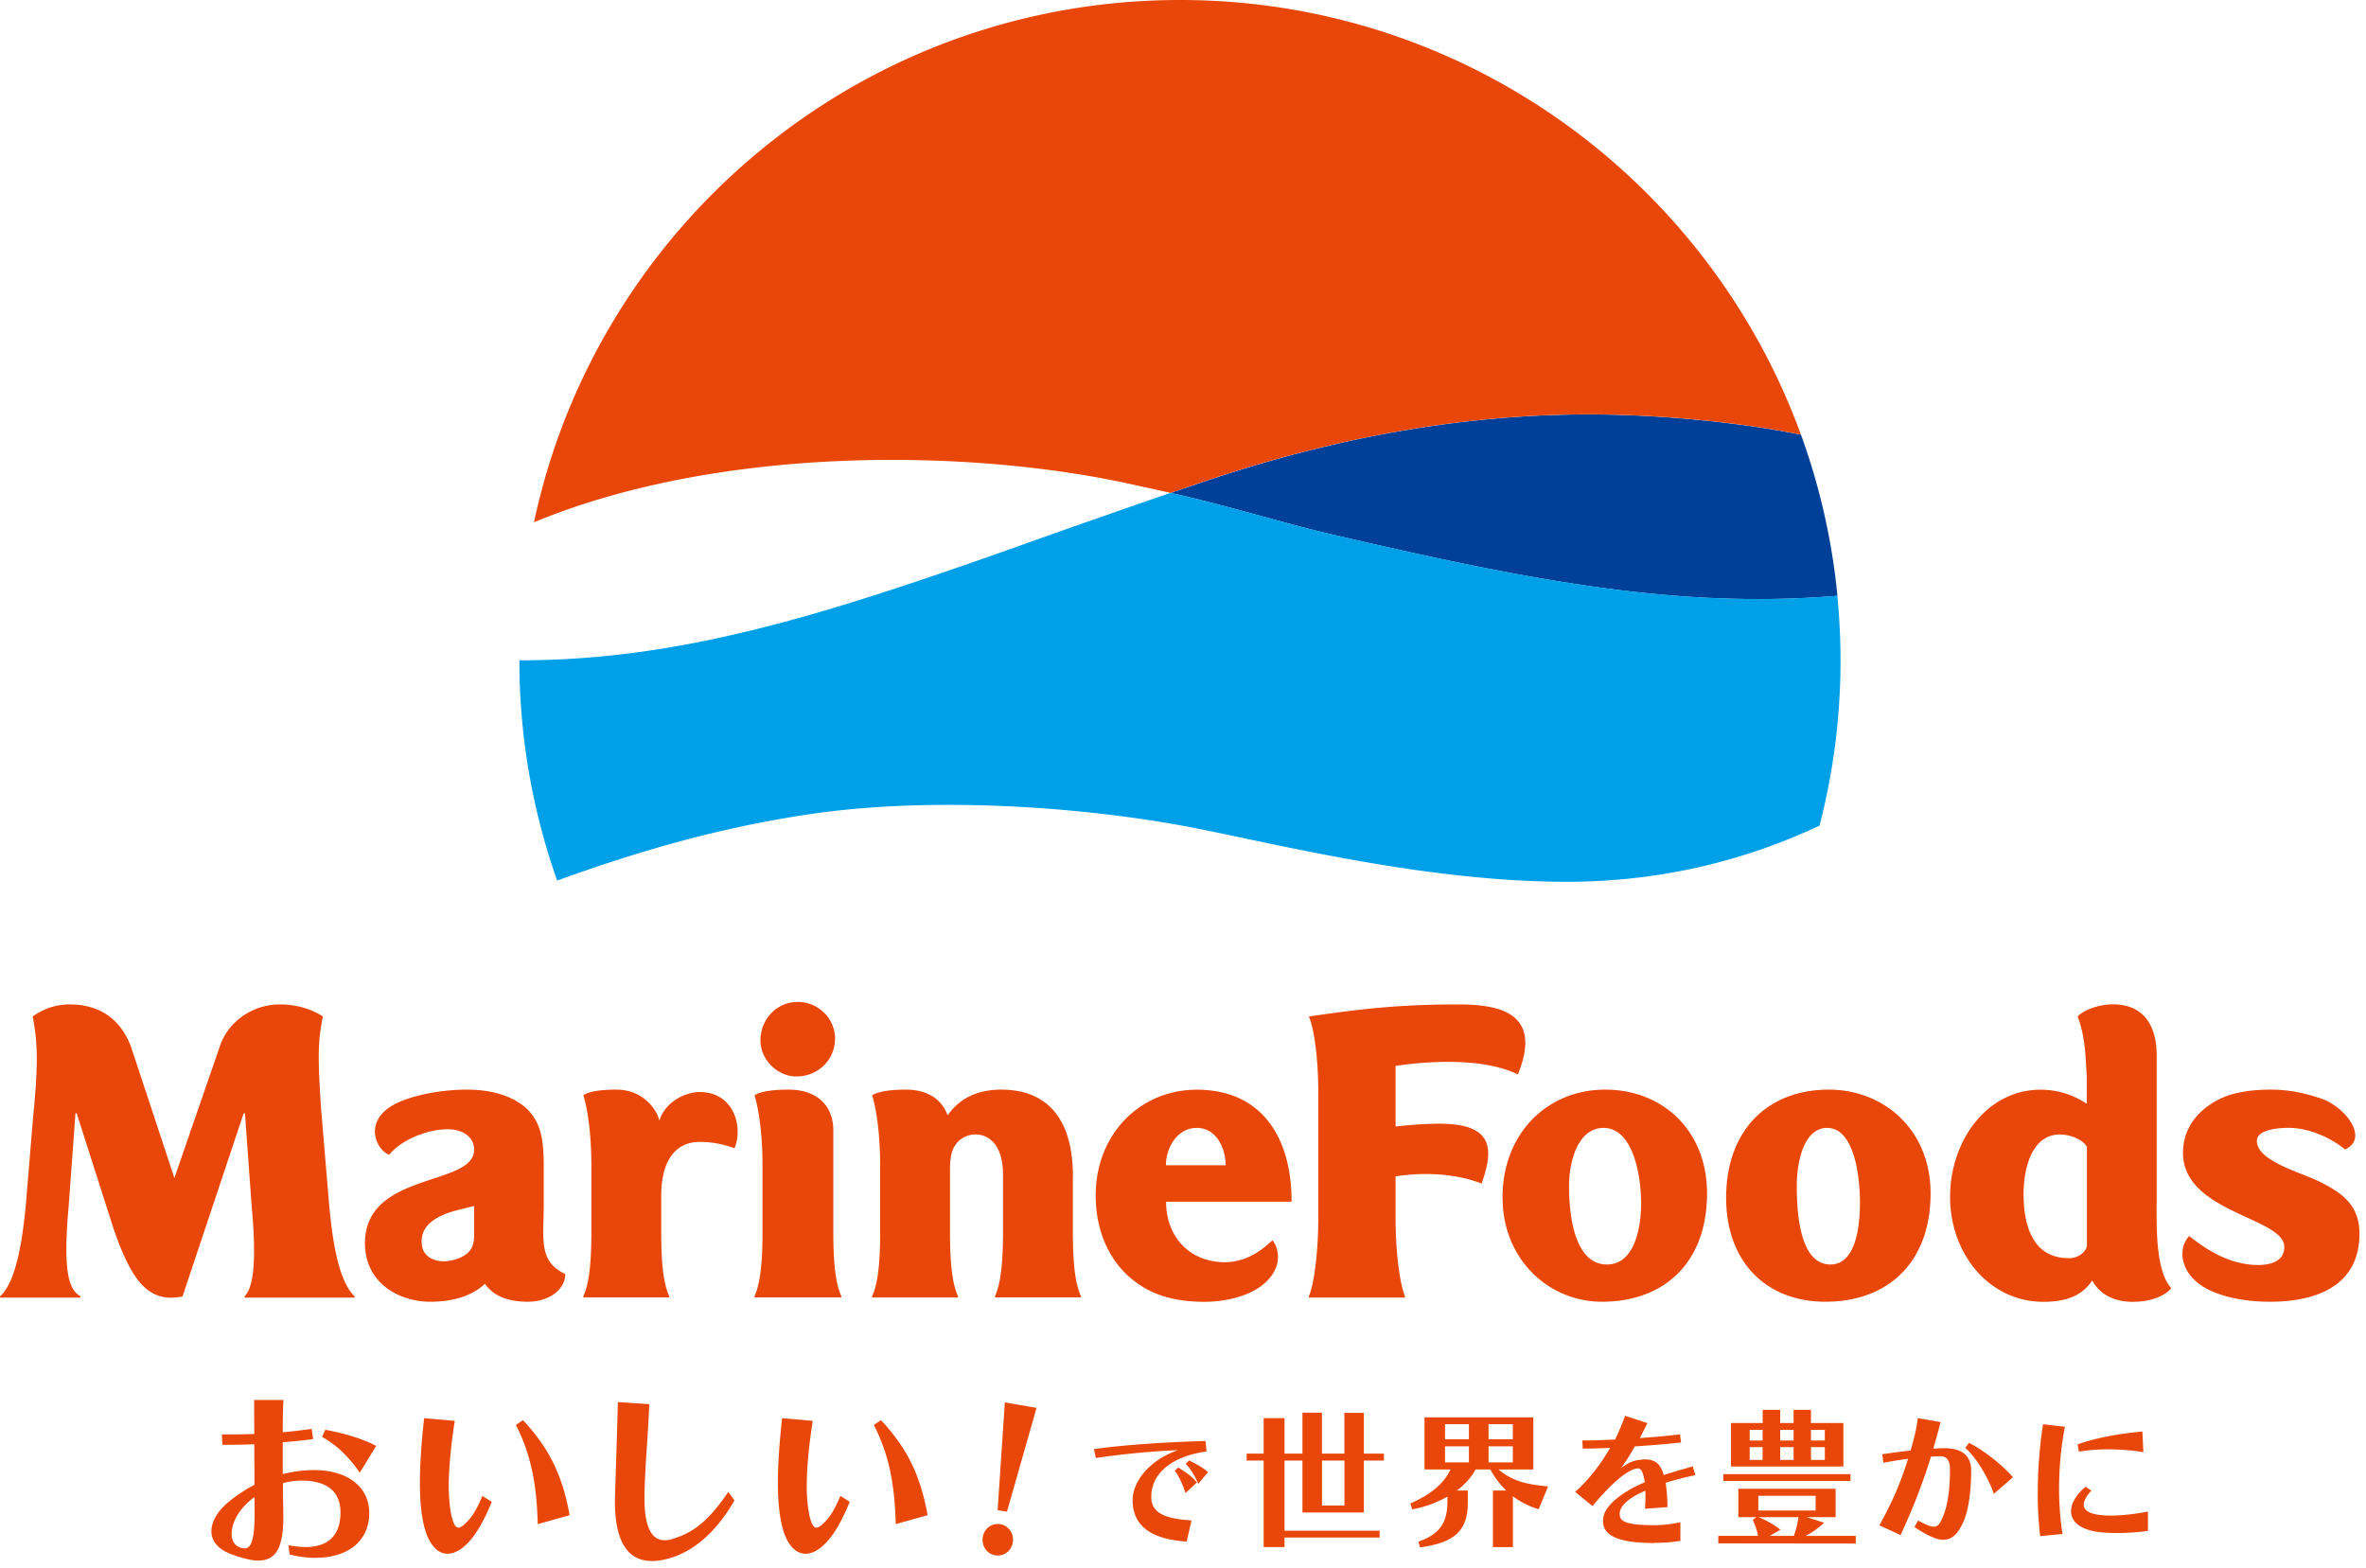<svg width="264" height="175" viewBox="0 0 264 175" fill="none" xmlns="http://www.w3.org/2000/svg"><path d="M148.21 59.547c23.06 5.395 39.158 8.394 56.813 6.943a73.528 73.528 0 00-4.069-17.982c-6.669-1.345-14.709-2.105-21.503-2.238-14.373-.283-29.401 2.185-44.685 7.333a413.28 413.28 0 00-4.14 1.406c6.377 1.415 12.277 3.3 17.593 4.538h-.009z" fill="#004098"/><path d="M131.662 0c-35.417 0-64.986 24.979-72.08 58.281 20.786-8.606 48.666-8.244 66.764-4.22 1.441.32 2.865.629 4.272.938a449.95 449.95 0 014.139-1.406c15.285-5.148 30.322-7.616 44.686-7.333 6.811.133 14.834.885 21.503 2.238C190.65 20.211 163.513 0 131.662 0z" fill="#E94709"/><path d="M90.256 90.874c12.507-1.893 28.711-1.097 41.652 1.265 9.084 1.663 26.465 6.262 42.908 6.262 8.589 0 18.23-1.583 28.207-6.262a73.413 73.413 0 002.344-18.451c0-2.433-.124-4.83-.354-7.209-17.646 1.45-33.744-1.548-56.803-6.943-5.316-1.239-11.216-3.123-17.594-4.538a1448.362 1448.362 0 00-17.035 5.97c-22.025 7.82-37.787 12.72-55.628 12.72a73.433 73.433 0 004.22 24.58c11.056-4.024 19.742-6.138 28.1-7.403l-.017.01z" fill="#00A0E9"/><path d="M141.975 138.401c.566.654.999 2.167.115 3.635-1.566 2.583-5.431 3.29-8.014 3.237-2.662-.062-5.21-.53-7.554-2.353-2.919-2.255-4.263-5.82-4.263-9.499 0-6.864 4.944-11.817 11.295-11.817 6.935 0 10.561 4.944 10.561 12.498h-14.002c0 3.927 2.636 6.749 6.555 6.749 2.919 0 4.785-2.008 5.316-2.442l-.009-.008zm-5.219-8.368c0-1.911-1.026-4.166-3.22-4.166-2.193 0-3.44 2.229-3.44 4.166h6.66zm-47.888-9.906c2.379 0 4.307-1.831 4.307-4.228 0-2.22-1.848-4.087-4.14-4.087-2.423 0-4.183 1.955-4.183 4.308 0 2.088 1.849 4.007 4.007 4.007h.009zm4.113 17.381c0 4.139.38 5.988.893 7.138v.141h-9.685v-.141c.513-1.159.893-3.007.893-7.138v-7.368c0-5.352-.893-7.899-.893-7.899s.654-.646 3.794-.646 4.998 1.752 4.998 4.529v11.384zm26.738-6.2c0-7.589-3.9-9.712-7.996-9.712-2.326 0-4.502.743-5.988 2.874-.637-1.795-2.247-2.874-4.626-2.874-3.14 0-3.794.645-3.794.645s.893 2.548.893 7.899v7.368c0 4.14-.372 5.988-.894 7.138v.142h9.58v-.142c-.522-1.158-.894-3.007-.894-7.138v-7.182c.018-.902.107-1.884.637-2.601.46-.69 1.38-1.132 2.159-1.132 1.671 0 3.122 1.292 3.122 4.511v6.395c0 4.14-.38 5.989-.893 7.138v.142h9.579v-.142c-.513-1.158-.893-3.007-.893-7.138v-6.2l.008.009zm-53.734-1.168c0-5.351-.893-7.899-.893-7.899s.548-.645 3.688-.645c3.344 0 4.706 2.742 4.785 3.485.673-2.22 3.043-3.22 4.494-3.22 3.839 0 4.882 3.901 3.9 6.28-1.017-.363-2.184-.707-3.9-.707-2.724 0-4.281 2.131-4.281 6.041v4.033c0 4.14.371 5.988.893 7.138v.142h-9.58v-.142c.523-1.158.894-3.007.894-7.138v-7.368zm-5.316 4.803v-3.927c0-2.848.088-5.688-2.194-7.554-1.778-1.424-4.202-1.866-6.342-1.866-3.335 0-6.9.805-8.58 1.91-2.998 1.955-1.424 4.936-.115 5.36 1.185-1.539 4.078-2.848 6.546-2.848 1.521 0 2.919.77 2.919 2.291 0 4.122-12.18 2.397-12.18 10.42 0 4.476 3.839 6.536 7.28 6.536 2.927 0 4.935-.866 6.102-2.007.894 1.264 2.38 2.007 4.803 2.007 2.3 0 4.166-1.326 4.166-3.095-2.98-1.363-2.414-3.945-2.414-7.236l.009.009zm-10.128 5.67c-1.725.451-3.193-.239-3.432-1.468-.416-2.15 1.23-3.45 4.122-4.149l1.672-.416v3.255c0 1.177-.301 2.247-2.362 2.787v-.009zm118.826-20.715c2.813-6.899-2.088-7.81-6.661-7.81-7.094 0-11.304.584-16.664 1.344.522 1.159 1.053 4.343 1.053 8.483v13.993c0 4.14-.531 7.598-1.053 8.748v.141h10.729v-.141c-.513-1.159-1.052-4.617-1.052-8.748v-4.635c3.069-.478 6.669-.345 9.597.805 1.433-3.98 1.052-6.342-3.671-6.652-1.937-.123-5.148.186-5.926.283v-6.757c3.538-.54 9.791-.956 13.657.955l-.009-.009zm-1.715 13.763c0-7.218 5.024-12.065 11.455-12.065 6.43 0 11.366 4.582 11.366 11.569 0 7.749-4.785 12.1-11.729 12.1-5.97 0-11.092-4.776-11.083-11.604h-.009zm15.462.539c0-3.043-.911-8.332-4.184-8.332-2.822 0-3.857 3.626-3.857 6.519 0 3.29.628 8.721 4.228 8.721 3.052 0 3.822-4.016 3.822-6.908h-.009zm9.49-.539c0-7.501 4.6-12.065 11.455-12.065 6.254 0 11.357 4.582 11.357 11.569 0 7.749-4.785 12.1-11.728 12.1-6.528 0-11.084-4.351-11.084-11.604zm14.931.539c0-3.043-.663-8.332-3.662-8.332-2.547 0-3.387 3.626-3.387 6.519 0 3.29.433 8.721 3.75 8.721 2.768 0 3.299-4.016 3.299-6.908zm36.735 3.733c2.096 1.663 4.511 3.113 7.394 3.228 1.283.053 3.238-.212 3.22-2.025-.035-3.282-11.233-3.804-11.304-10.429-.027-2.644 1.495-4.608 3.582-5.793 1.778-1.053 4.166-1.318 6.201-1.318 1.512 0 3.237.194 5.572.973 2.804.937 5.44 4.484 2.724 5.705-1.547-1.292-3.909-2.326-5.97-2.406-1.203-.044-3.865.124-3.865 1.433 0 2.308 4.918 3.503 7.102 4.617 2.362 1.212 4.343 2.521 4.343 5.758 0 6.112-5.298 7.589-9.959 7.589-2.282 0-4.379-.327-6.183-1.034-3.83-1.495-4.308-4.759-2.857-6.298zm-3.628-3.68v-16.47c0-3.865-1.901-5.705-4.856-5.705-1.751 0-3.343.708-3.962 1.345.858 2.282.884 4.44 1.017 6.748v2.999c-1.645-1.079-3.335-1.566-5.157-1.566-5.979 0-10.092 5.688-10.092 11.968s4.299 11.702 10.428 11.702c3.255 0 4.609-1.167 5.431-2.379.761 1.415 2.282 2.379 4.494 2.379 3.237 0 4.325-1.521 4.325-1.521-1.725-1.893-1.636-6.643-1.636-9.491l.008-.009zm-9.853 6.147c-1.415 0-2.716-.513-3.538-1.592-1.185-1.521-1.46-3.679-1.46-5.59 0-2.698.858-6.616 4.051-6.616 1 0 2.468.442 3.017 1.371v11.003c0 .451-.664 1.433-2.07 1.433v-.009zM24.492 116.873c.876-2.795 3.627-4.785 6.723-4.785 2.538 0 4.192.929 4.811 1.344-.566 2.866-.583 4.441-.203 10.261l.92 10.95c.274 2.742.814 8.102 2.822 10.022v.141H27.296v-.141c.779-.841 1.442-2.963.788-10.022l-.752-10.411h-.142l-6.828 20.45c-3.689.717-5.617-1.486-7.722-7.668l-4.087-12.782h-.132l-.761 10.411c-.655 7.191 0 9.279 1.327 10.022v.141H0v-.141c2.008-1.769 2.592-7.368 2.866-10.022l.849-10.216c.628-6.298.416-8.438-.07-10.995.521-.353 1.927-1.344 4.139-1.344 3.954 0 5.953 2.291 6.855 4.785l4.82 14.586 5.033-14.586zm4.343 57.28c-.69 0-1.557-.195-2.901-.664-1.937-.69-2.344-1.804-2.344-2.609 0-1.097.699-2.282 1.963-3.317a16.724 16.724 0 012.84-1.866c0-.779 0-1.575-.01-2.353 0-.743-.008-1.477-.008-2.176a68.243 68.243 0 01-2.883.062h-.681l-.054-1.159h.956c.796 0 1.69-.017 2.618-.044h.044c-.018-1.477-.018-2.777-.018-3.697v-.098h3.264v.098c-.044.76-.07 1.999-.07 3.502a71.64 71.64 0 003.13-.362l.098-.018.16 1.132-.098.018c-.92.133-1.973.239-3.29.345v3.556a14.138 14.138 0 013.502-.451c3.733 0 6.148 1.875 6.148 4.785 0 3.087-2.309 5.006-6.033 5.006-.84 0-1.778-.115-2.786-.354l-.062-.017-.133-1.026.124.017c.699.115 1.274.177 1.76.177 2.566 0 3.919-1.327 3.919-3.847 0-2.946-2.344-3.565-4.308-3.565a8.16 8.16 0 00-2.114.283c0 1.176.027 2.291.044 3.211v.592c0 3.388-.822 4.83-2.75 4.83l-.027.009zm-.442-7.094a9.14 9.14 0 00-1 .867c-.955.955-1.548 2.202-1.548 3.237 0 .725.301 1.256.84 1.486.213.097.425.142.62.142.513 0 1.105-.434 1.105-3.804v-.177c0-.557 0-1.15-.017-1.76v.009zm11.667-2.831c-1.15-1.68-2.548-2.998-4.043-3.829l-.08-.045.355-.805.07.018c2.185.407 4.105 1.008 5.529 1.743l.088.044-1.84 2.998-.08-.124zm9.89 9.164c-1.195 0-2.159-1.141-2.637-3.122-.31-1.283-.46-2.866-.46-4.821 0-1.955.15-4.255.46-7.094v-.097l3.432.301-.017.097c-.434 2.804-.655 5.219-.655 7.173 0 1.265.106 2.371.3 3.291.222.955.452 1.353.78 1.353.291 0 .707-.327 1.308-1.044.425-.513.885-1.344 1.318-2.388l.044-.106 1.044.655-.026.07c-.38.956-.814 1.849-1.318 2.733-1.141 1.929-2.406 2.99-3.574 2.99v.009zm10.047-3.432c-.114-4.529-.831-7.775-2.397-10.871l-.035-.079.796-.531.053.062c2.875 3.113 4.317 6.05 5.13 10.455l.018.088-3.556 1v-.124h-.008zm12.746 4.238c-2.742 0-4.13-2.238-4.13-6.652 0-.124 0-.239.008-.363 0-.124.009-.247.009-.38v-.159c.133-3.945.221-6.616.31-10.084v-.097l3.502.23v.097c-.062 1.601-.159 3.016-.247 4.396-.115 1.69-.23 3.432-.283 5.511v.522c0 3.095.751 4.661 2.229 4.661.291 0 .513-.026.76-.106 2.46-.681 4.22-2.132 6.28-5.175l.08-.114.69.955-.035.053c-1.955 3.396-4.45 5.608-7.227 6.404-.743.212-1.38.309-1.955.309l.009-.008zm17.151-.806c-1.194 0-2.159-1.141-2.636-3.122-.31-1.283-.46-2.866-.46-4.821 0-1.955.15-4.255.46-7.094v-.097l3.432.301-.018.097c-.433 2.804-.654 5.219-.654 7.173 0 1.265.106 2.371.3 3.291.221.955.451 1.353.779 1.353.291 0 .707-.327 1.309-1.044.424-.513.884-1.344 1.318-2.388l.044-.106 1.044.655-.027.07c-.38.956-.814 1.849-1.318 2.733-1.14 1.929-2.406 2.99-3.573 2.99v.009zm10.048-3.432c-.115-4.529-.832-7.775-2.397-10.871l-.036-.079.796-.531.053.062c2.875 3.113 4.317 6.05 5.131 10.455l.017.088-3.555 1v-.124h-.01zm11.393 3.627c-.955 0-1.698-.778-1.698-1.76s.743-1.76 1.698-1.76 1.698.778 1.698 1.76-.743 1.76-1.698 1.76zm-.018-5.059l.805-12.03 3.538.61-3.299 11.579-1.044-.159zm21.034 3.494c-3.963-.256-5.971-1.804-5.971-4.59 0-2.291 2.132-4.617 5.059-5.599-2.733.097-6.147.424-9.084.858h-.079l-.221-.991h.088c3.37-.46 7.51-.752 12.295-.893h.08l.106 1.176h-.08c-3.812.557-6.085 2.441-6.085 5.051 0 1.671 1.273 2.432 4.396 2.627h.097l-.54 2.361h-.07.009zm-.115-5.537c-.354-1.035-.717-1.786-1.106-2.299l-.044-.062.38-.354.053.035c.699.425 1.424.894 1.981 1.566l.053.062-1.264 1.176-.045-.124h-.008zm1.415-1.026c-.398-.867-.814-1.539-1.292-2.052l-.053-.062.372-.371.053.026c.699.363 1.353.69 1.999 1.221l.071.053-1.097 1.309-.053-.124zm7.35 7.182v-9.65H139.1v-.778h1.901v-3.963h2.327v3.963h1.999v-4.565h2.176v4.565h2.503v-4.547h2.176v4.547h2.238v.778h-2.238v5.794h-6.855v-5.794h-1.999v7.828h10.614v.761h-10.614v1.061h-2.327zm9.014-4.635v-5.015h-2.504v5.015h2.504zm8.261 4.024l.071-.026c2.247-.787 3.158-2.061 3.158-4.414v-.575c-1.23.69-2.53 1.159-3.857 1.407l-.07.017-.213-.663.071-.036c2.247-.973 3.688-2.202 4.414-3.759h-2.901v-5.811h12.144v5.811h-3.883c1.619 1.398 3.405 1.681 5.413 1.884h.115l-1.052 2.565-.071-.026a9.23 9.23 0 01-2.804-1.424v5.67h-2.229v-6.316h1.486a9.926 9.926 0 01-1.778-2.353h-1.636c-.478.876-1.265 1.752-2.105 2.353h1.229v1.345c0 3.104-1.424 4.457-5.263 4.988h-.071l-.177-.628.009-.009zm10.526-8.836v-1.796h-2.707v1.796h2.707zm-4.9 0v-1.796h-2.663v1.796h2.663zm4.9-2.583v-1.68h-2.707v1.68h2.707zm-4.9 0v-1.68h-2.663v1.68h2.663zm20.679 11.58c-3.9 0-5.714-.779-5.714-2.442 0-.194.036-.38.071-.575.257-1.22 2.141-2.759 4.591-3.759-.204-1.282-.451-1.548-.779-1.548-.044 0-.088 0-.123.009-1.115.204-2.84 1.672-4.883 4.131l-.053.062-1.928-1.583.07-.071c1.371-1.221 2.734-2.937 3.83-4.847a58.939 58.939 0 01-2.98.088h-.08l-.044-.911h.407c.69 0 1.663-.035 2.75-.08l.496-.017a28.79 28.79 0 001.088-2.574l.026-.08 2.495.814-.045.088a52.466 52.466 0 01-.804 1.584c1.742-.124 3.343-.266 4.404-.407h.089l.106.902h-.088c-1.203.15-3.052.301-5.078.433a17.387 17.387 0 01-1.556 2.433c.637-.469 1.229-.77 1.716-.867.433-.08.743-.115.99-.115 1.124 0 1.769.54 2.079 1.743.787-.248 2.061-.629 3.167-.938l.079-.027.283.982-.088.018c-1.15.23-2.442.584-3.22.831.097.717.195 1.522.195 2.636v.08l-2.486.186v-.337c.027-.389.036-.734.036-1.052 0-.142 0-.274-.009-.398v-.23c-1.822.769-2.866 1.698-2.866 2.565 0 .699.283 1.283 3.803 1.283 1.115 0 1.867-.107 2.866-.301l.106-.018v2.079h-.07c-.858.132-1.637.212-2.857.212l.008.018zm7.148.052v-.849h4.44a8.52 8.52 0 00-.566-1.734l-.027-.062.407-.292h-2.017v-3.166h10.853v3.166H201.6l1.937.62-.106.097a8.622 8.622 0 01-1.955 1.371h5.59v.858l-15.329-.018-.008.009zm8.429-.849a9.728 9.728 0 00.513-2.088h-4.467c.832.31 1.734.841 2.362 1.327l.097.08-1.203.681h2.698zm2.432-2.831v-1.645h-6.395v1.645h6.395zm-10.295-3.299v-.76h14.187v.76h-14.187zm.849-1.61v-4.856h3.538v-1.468h1.955v1.468h1.494v-1.468h1.938v1.468h3.617v4.856h-12.551.009zm10.472-.734v-1.433h-1.547v1.433h1.547zm-3.485 0v-1.433h-1.494v1.433h1.494zm-3.458 0v-1.433h-1.442v1.433h1.442zm6.943-2.167v-1.194h-1.547v1.194h1.547zm-3.485 0v-1.194h-1.494v1.194h1.494zm-3.458 0v-1.194h-1.442v1.194h1.442zm20.22 11.083c-.778 0-1.733-.415-3.211-1.38l-.07-.044.415-.734.071.044c.841.451 1.345.646 1.698.646.443 0 .673-.345.965-1.026.548-1.274.822-3.043.822-5.405 0-.946-.362-1.432-1.079-1.432l-1.044.044c-.92 2.963-1.892 5.475-3.352 8.677l-.035.08-2.371-1.088.044-.08c1.416-2.565 2.309-4.635 3.167-7.35-.991.132-1.893.283-2.671.433l-.089.018-.124-.964h.08a58.851 58.851 0 013.078-.398l.062-.23c.292-1.035.593-2.114.725-3.309v-.088l2.565.451-.026.089a101.255 101.255 0 01-.796 2.865l.991-.044h.238c1.991 0 2.999.84 2.999 2.495 0 2.282-.301 4.36-.796 5.554-.646 1.513-1.327 2.159-2.273 2.159l.017.017zm5.546-5.245c-.681-1.884-1.981-3.971-3.096-4.971l-.061-.053.433-.557.062.035c1.645.867 3.564 2.371 4.776 3.742l.053.062-2.131 1.857-.045-.115h.009zm5.193 4.749a40.012 40.012 0 01-.257-4.661c0-2.521.195-5.166.575-7.66v-.08l2.459.275-.018.088c-.416 2.123-.637 4.485-.637 6.837 0 1.654.124 3.37.372 4.954l.018.088-2.495.239v-.08h-.017zm8.606-.265c-.487 0-.964-.018-1.451-.053-2.317-.142-3.697-1.026-3.697-2.379 0-.867.557-1.822 1.566-2.689l.044-.045.663.425-.071.071c-.513.584-.787 1.105-.787 1.512 0 .699.796 1.106 2.362 1.194.221.018.433.018.654.018 1.186 0 2.654-.159 4.043-.433l.106-.018v2.167h-.071a25.55 25.55 0 01-3.343.23h-.018zm2.822-9.04a24.96 24.96 0 00-3.777-.3c-1.186 0-2.185.079-3.238.247l-.079.018-.151-.814.071-.026c1.928-.673 4.184-1.115 7.076-1.407h.089l.106 2.291-.106-.018.009.009z" fill="#E94709"/></svg>